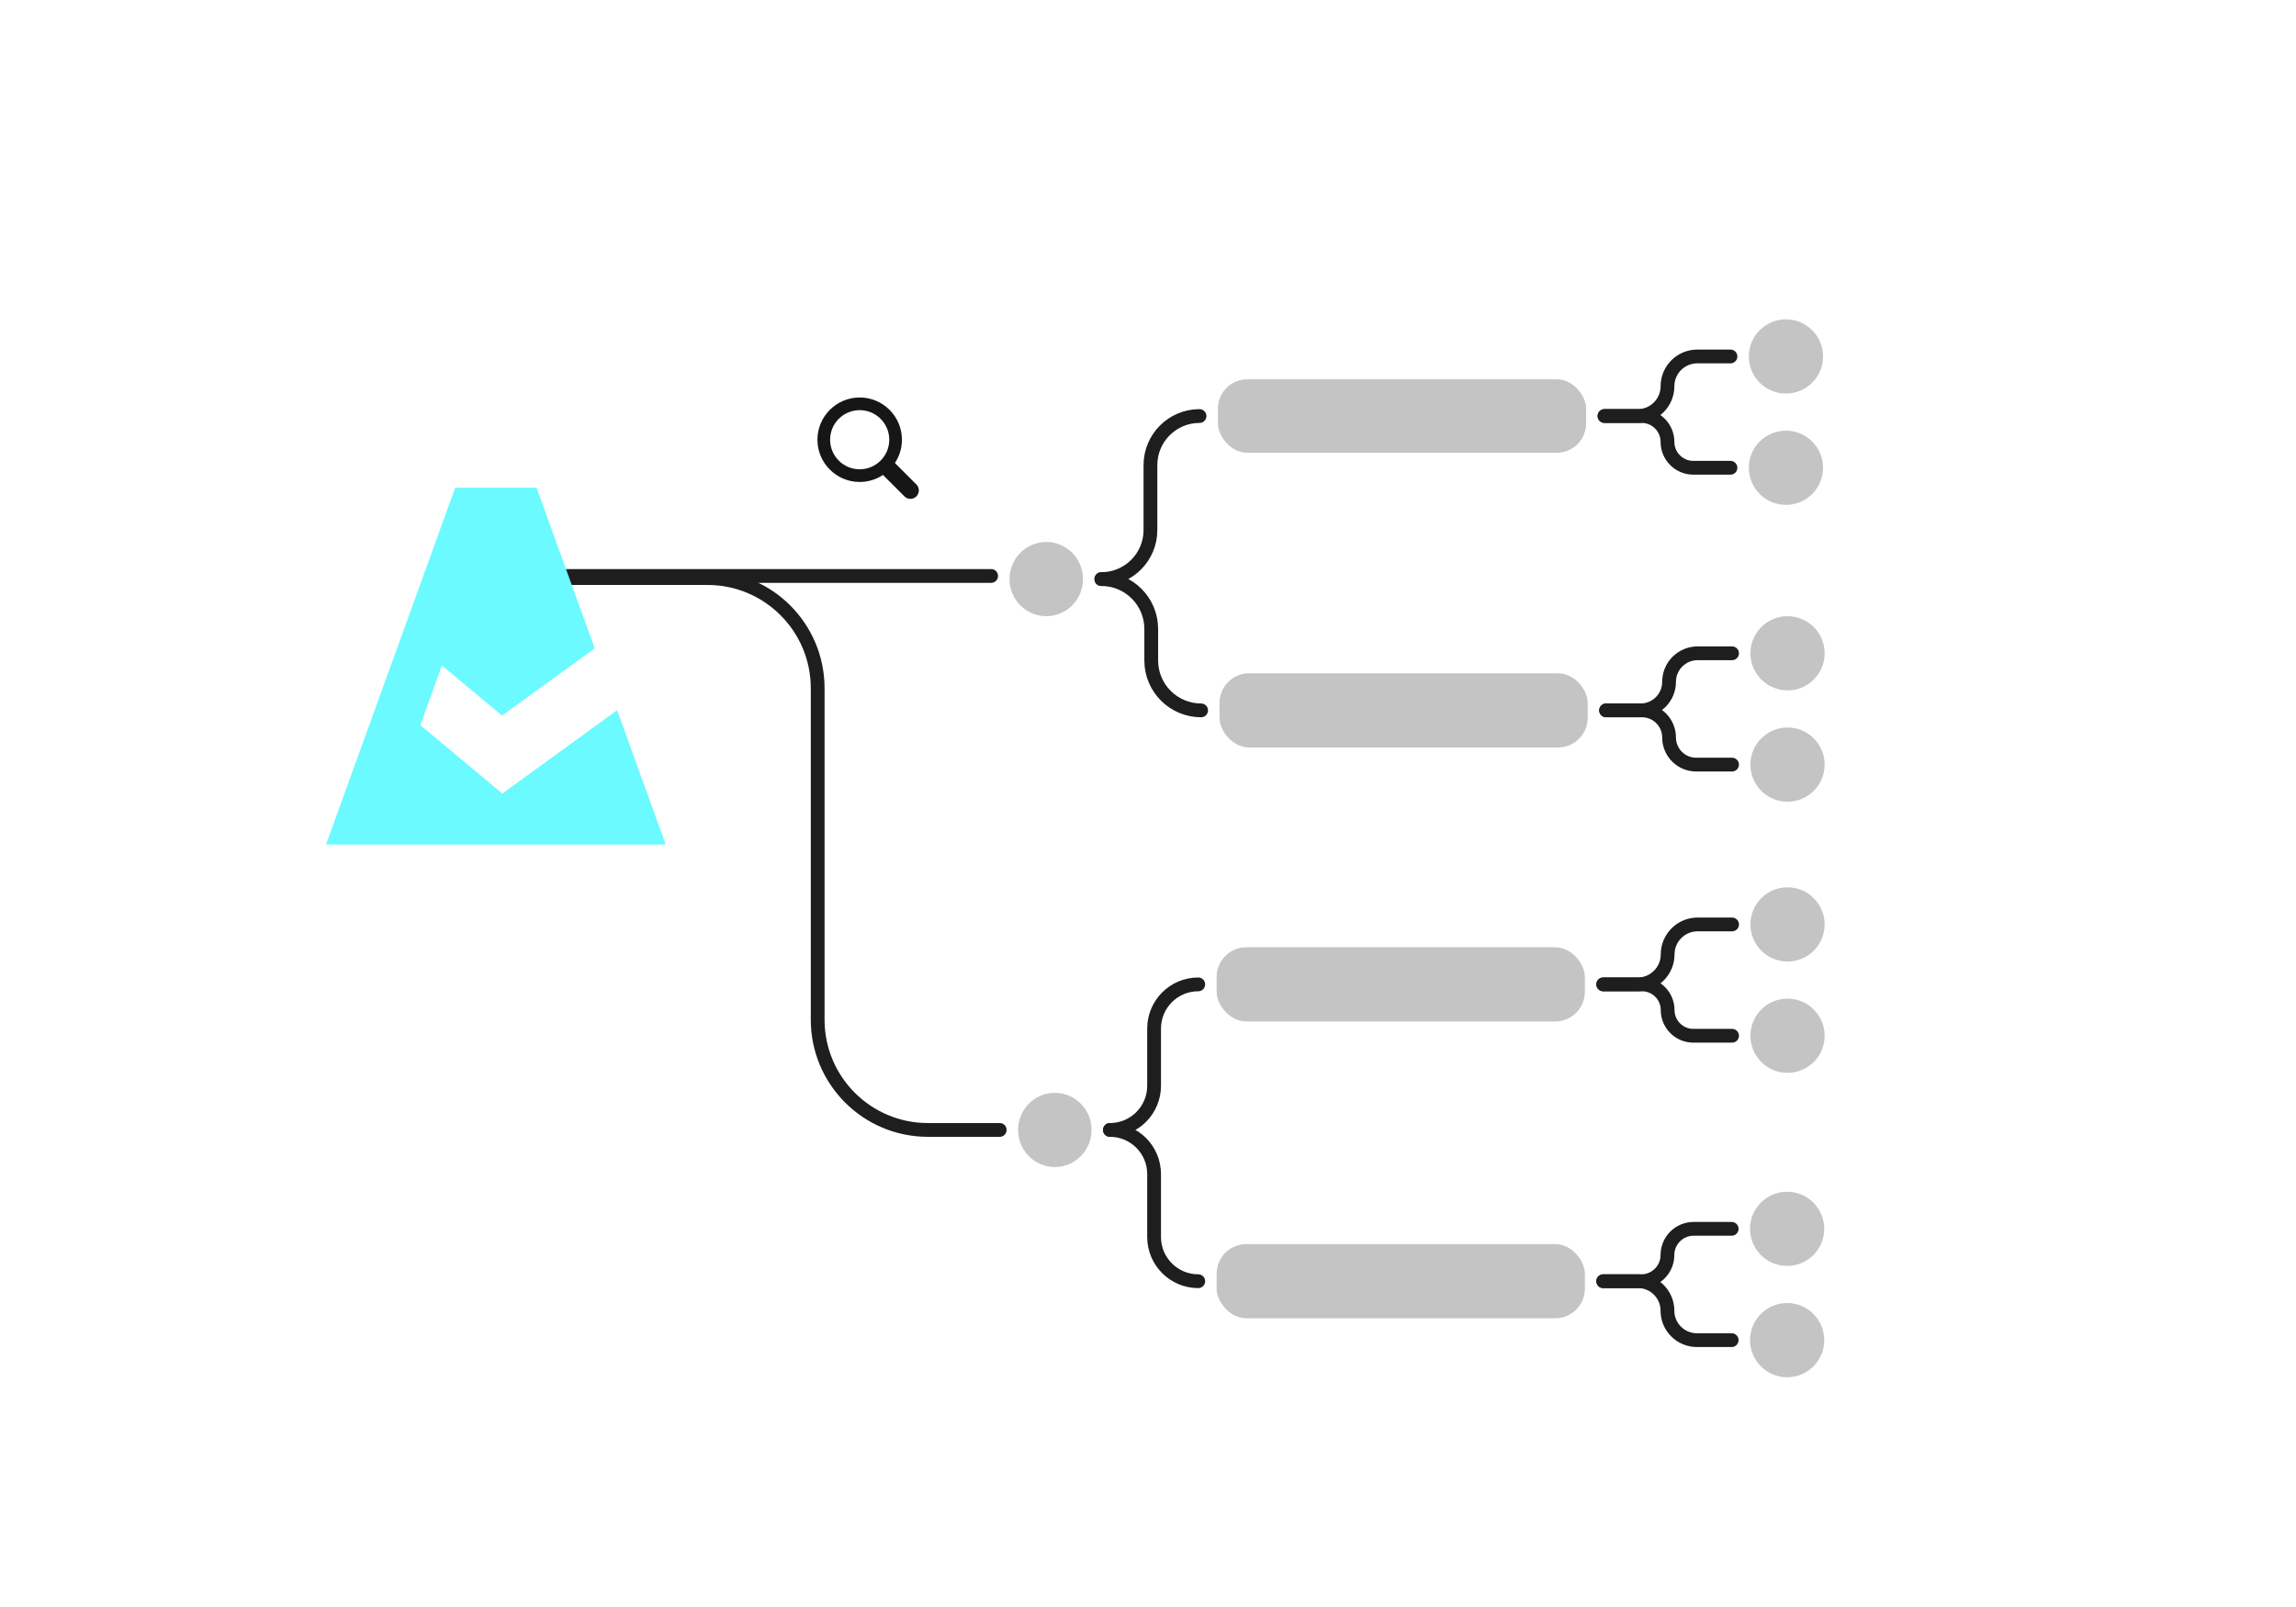 <svg width="500" height="350" viewBox="0 0 500 350" fill="none" xmlns="http://www.w3.org/2000/svg">
  <ellipse cx="227.842" cy="126.124" rx="8" ry="8.081" fill="#C4C4C4"/>
  <circle cx="388.925" cy="77.636" r="8.081" fill="#C4C4C4"/>
  <circle cx="389.271" cy="142.285" r="8.081" fill="#C4C4C4"/>
  <circle cx="389.271" cy="201.339" r="8.081" fill="#C4C4C4"/>
  <circle cx="389.185" cy="267.637" r="8.081" fill="#C4C4C4"/>
  <circle cx="388.925" cy="101.879" r="8.081" fill="#C4C4C4"/>
  <circle cx="389.271" cy="166.528" r="8.081" fill="#C4C4C4"/>
  <circle cx="389.271" cy="225.584" r="8.081" fill="#C4C4C4"/>
  <circle cx="389.185" cy="291.879" r="8.081" fill="#C4C4C4"/>
  <ellipse cx="229.709" cy="246.096" rx="8" ry="8.081" fill="#C4C4C4"/>
  <rect x="264.945" y="270.961" width="80.189" height="16.162" rx="6.465" fill="#C4C4C4"/>
  <rect x="264.945" y="206.313" width="80.189" height="16.162" rx="6.465" fill="#C4C4C4"/>
  <rect x="265.568" y="146.637" width="80.189" height="16.162" rx="6.465" fill="#C4C4C4"/>
  <rect x="265.223" y="82.609" width="80.189" height="16" rx="6.4" fill="#C4C4C4"/>
  <path d="M377.103 291.879H369.537C365.992 291.879 363.119 289.006 363.119 285.461V285.461C363.119 281.916 360.245 279.042 356.7 279.042H349.134" stroke="#1E1E1E" stroke-width="3" stroke-miterlimit="0" stroke-linecap="round" stroke-linejoin="bevel"/>
  <path d="M377.103 267.636H368.822C365.672 267.636 363.119 270.19 363.119 273.339V273.339C363.119 276.489 360.565 279.042 357.416 279.042H349.134" stroke="#1E1E1E" stroke-width="3" stroke-miterlimit="0" stroke-linecap="round" stroke-linejoin="bevel"/>
  <path d="M377.189 225.583H368.756C365.667 225.583 363.162 223.079 363.162 219.989V219.989C363.162 216.899 360.657 214.394 357.567 214.394H349.134" stroke="#1E1E1E" stroke-width="3" stroke-miterlimit="0" stroke-linecap="round" stroke-linejoin="bevel"/>
  <path d="M377.189 201.339H369.69C366.085 201.339 363.162 204.262 363.162 207.867V207.867C363.162 211.472 360.239 214.394 356.634 214.394H349.135" stroke="#1E1E1E" stroke-width="3" stroke-miterlimit="0" stroke-linecap="round" stroke-linejoin="bevel"/>
  <path d="M377.189 166.528H369.378C366.117 166.528 363.474 163.884 363.474 160.623V160.623C363.474 157.361 360.83 154.718 357.569 154.718H349.758" stroke="#1E1E1E" stroke-width="3" stroke-miterlimit="0" stroke-linecap="round" stroke-linejoin="bevel"/>
  <path d="M377.189 142.285H369.69C366.256 142.285 363.473 145.068 363.473 148.501V148.501C363.473 151.935 360.69 154.718 357.257 154.718H349.757" stroke="#1E1E1E" stroke-width="3" stroke-miterlimit="0" stroke-linecap="round" stroke-linejoin="bevel"/>
  <path d="M376.844 101.879H368.763C365.651 101.879 363.128 99.356 363.128 96.244V96.244C363.128 93.132 360.605 90.609 357.492 90.609H349.412" stroke="#1E1E1E" stroke-width="3" stroke-miterlimit="0" stroke-linecap="round" stroke-linejoin="bevel"/>
  <path d="M376.844 77.636H369.614C366.032 77.636 363.128 80.54 363.128 84.123V84.123C363.128 87.705 360.224 90.609 356.641 90.609H349.412" stroke="#1E1E1E" stroke-width="3" stroke-miterlimit="0" stroke-linecap="round" stroke-linejoin="bevel"/>
  <path d="M261.223 90.609V90.609C255.318 90.609 250.532 95.395 250.532 101.299V115.434C250.532 121.338 245.746 126.124 239.842 126.124V126.124" stroke="#1E1E1E" stroke-width="3" stroke-miterlimit="0" stroke-linecap="round" stroke-linejoin="bevel"/>
  <path d="M261.568 154.718V154.718C255.569 154.718 250.705 149.854 250.705 143.855V136.987C250.705 130.988 245.841 126.124 239.842 126.124V126.124" stroke="#1E1E1E" stroke-width="3" stroke-miterlimit="0" stroke-linecap="round" stroke-linejoin="bevel"/>
  <path d="M260.945 214.394V214.394C255.633 214.394 251.327 218.7 251.327 224.012V236.478C251.327 241.79 247.021 246.096 241.709 246.096V246.096" stroke="#1E1E1E" stroke-width="3" stroke-miterlimit="0" stroke-linecap="round" stroke-linejoin="bevel"/>
  <path d="M260.945 279.042V279.042C255.633 279.042 251.327 274.736 251.327 269.424V255.714C251.327 250.402 247.021 246.096 241.709 246.096V246.096" stroke="#1E1E1E" stroke-width="3" stroke-miterlimit="0" stroke-linecap="round" stroke-linejoin="bevel"/>
  <path d="M215.842 125.442H107.676" stroke="#1E1E1E" stroke-width="3" stroke-miterlimit="0" stroke-linecap="round" stroke-linejoin="bevel"/>
  <path d="M217.709 246.096H202.065C188.81 246.096 178.065 235.351 178.065 222.096V149.901C178.065 136.646 167.32 125.901 154.065 125.901H108.309C108.174 125.901 108.065 126.01 108.065 126.144V126.144" stroke="#1E1E1E" stroke-width="3" stroke-miterlimit="0" stroke-linecap="round" stroke-linejoin="bevel"/>
  <path d="M109.384 172.835L91.532 157.931L96.235 144.936L109.333 155.859L129.512 141.209L116.843 106.231H99.129L87.701 137.807L82.986 150.814L71 183.934H144.973L134.391 154.683L109.384 172.835Z" fill="#6AFAFF"/>
  <path d="M199.558 105.511L194.886 100.84C195.851 99.385 196.416 97.643 196.416 95.771C196.416 90.697 192.289 86.569 187.215 86.569C182.141 86.569 178.014 90.697 178.014 95.771C178.014 100.844 182.141 104.972 187.215 104.972C189.088 104.972 190.829 104.407 192.284 103.442L196.956 108.113C197.673 108.832 198.84 108.832 199.558 108.113C200.276 107.395 200.276 106.23 199.558 105.511ZM180.774 95.771C180.774 92.219 183.663 89.33 187.215 89.33C190.767 89.33 193.656 92.219 193.656 95.771C193.656 99.323 190.767 102.212 187.215 102.212C183.663 102.212 180.774 99.323 180.774 95.771Z" fill="#161616"/>
</svg>
